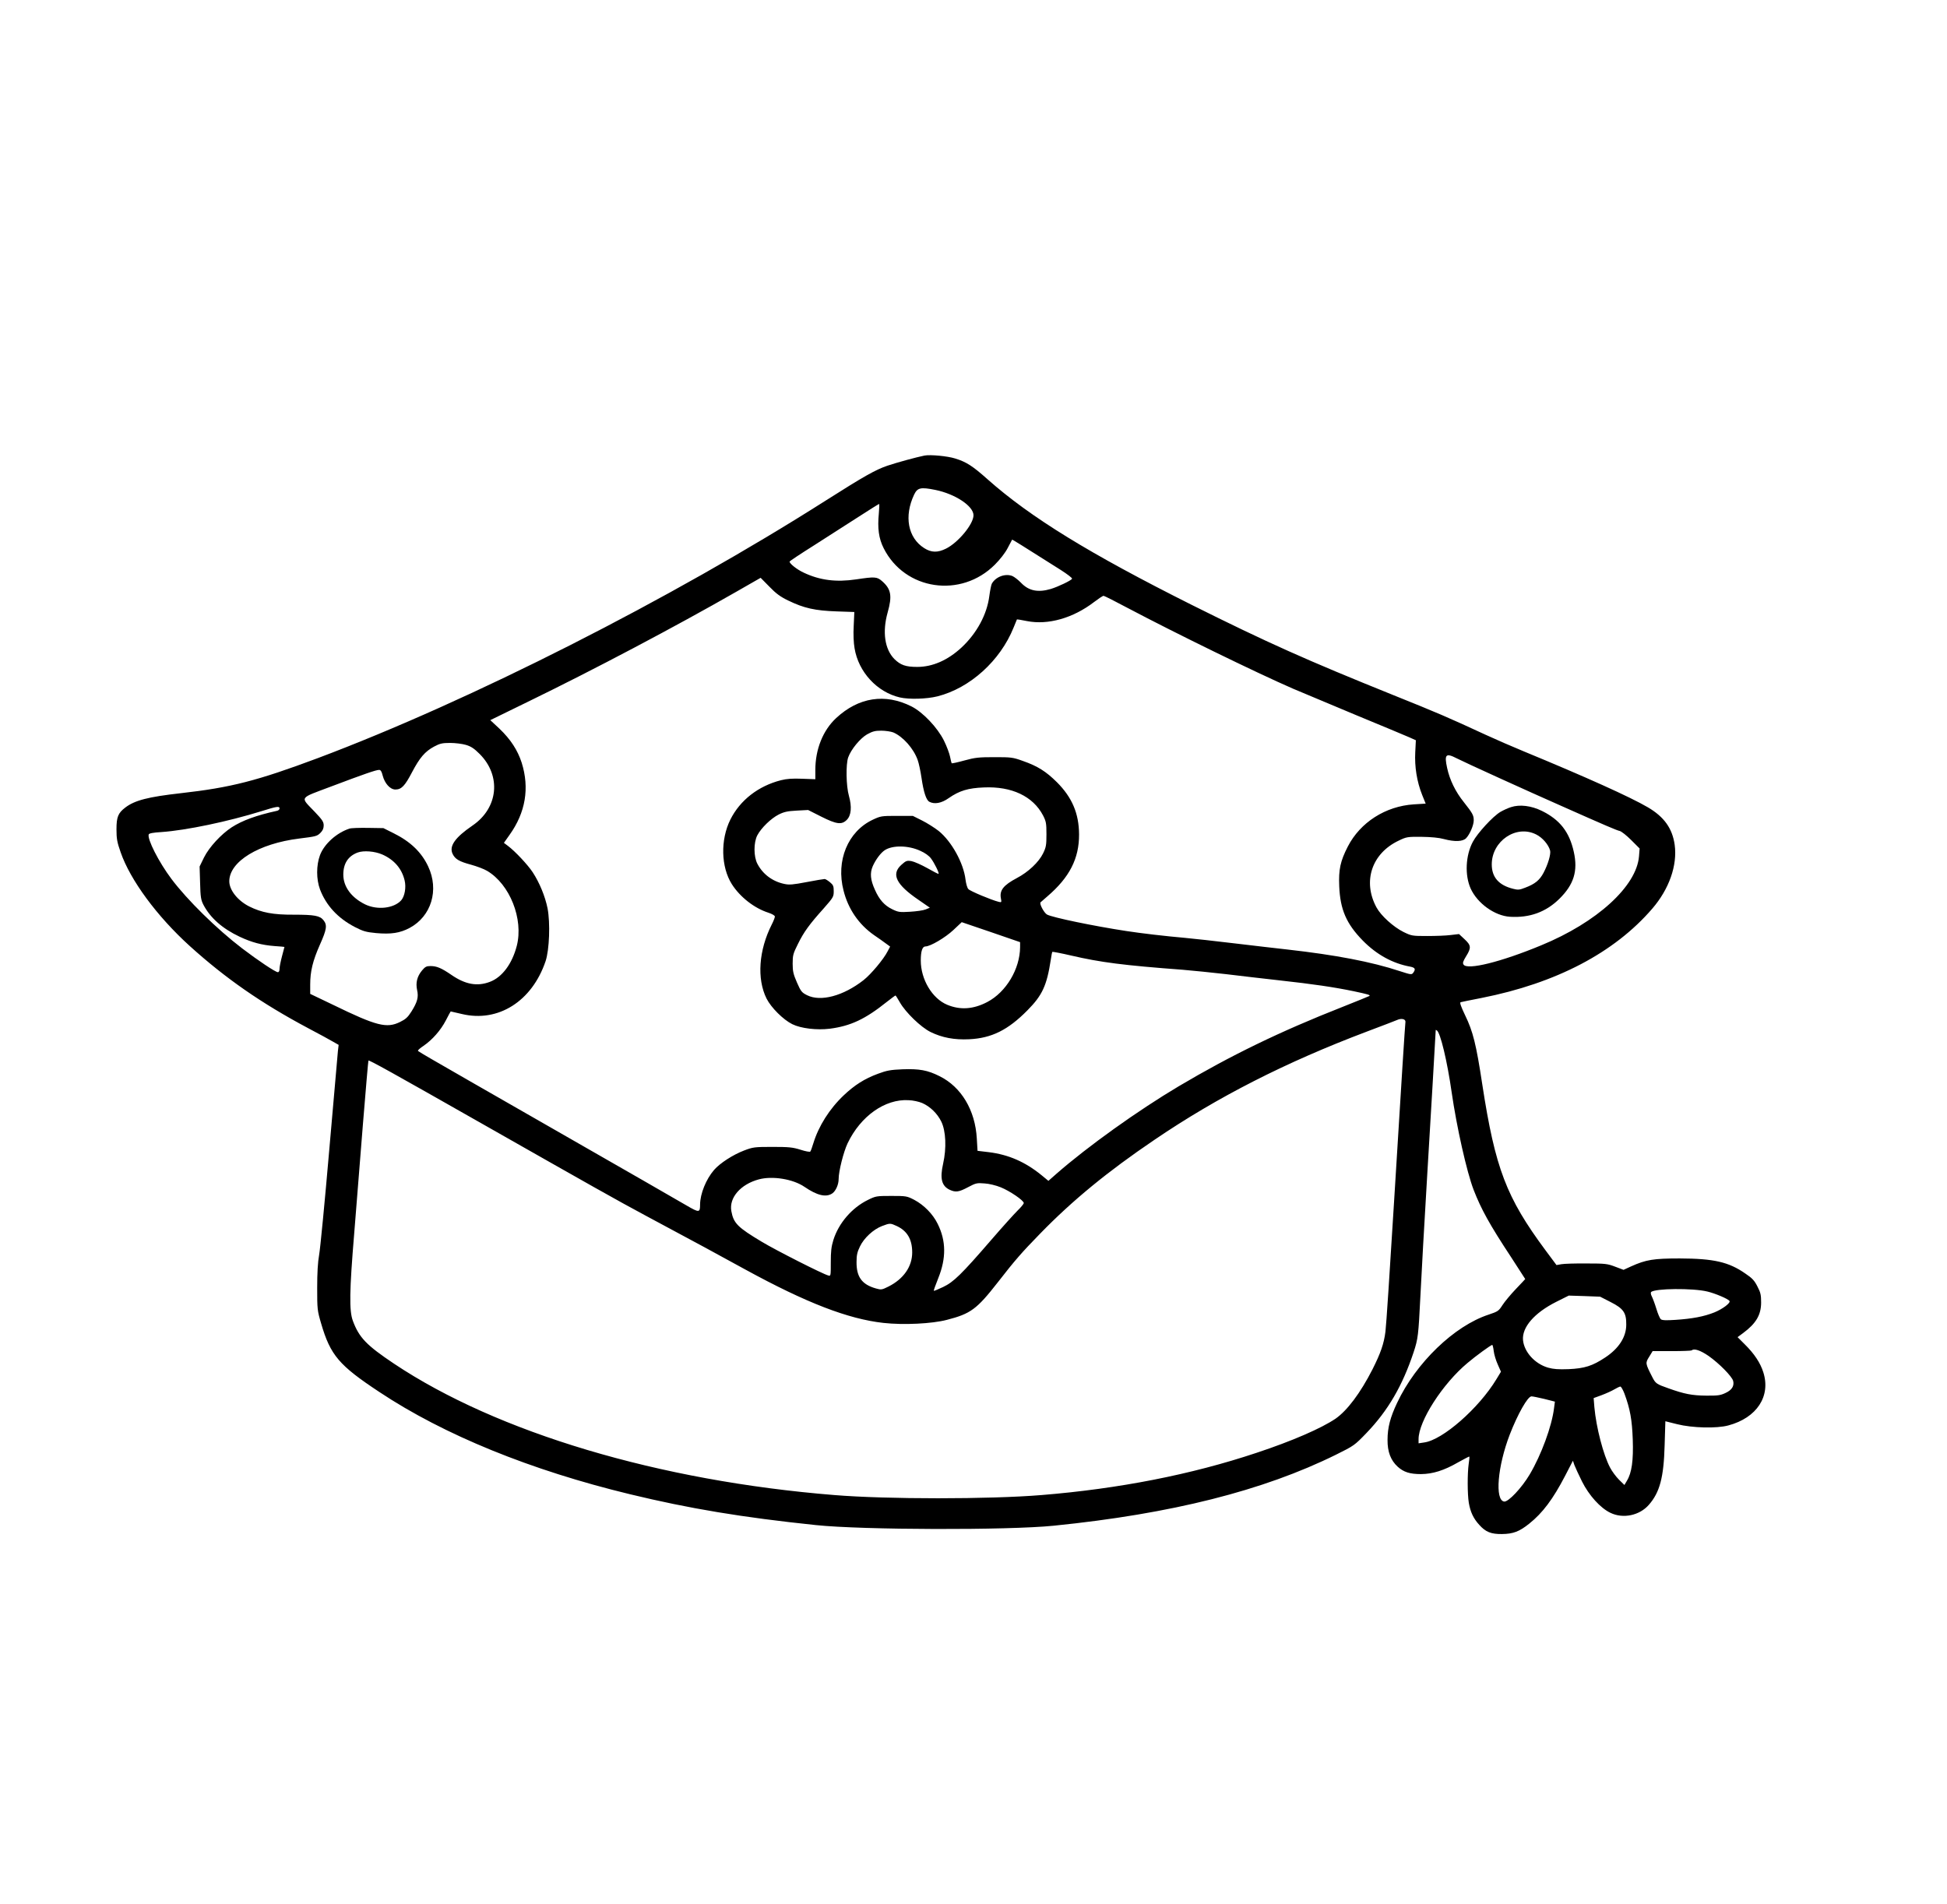 <?xml version="1.0" encoding="UTF-8" standalone="yes"?>
<svg version="1.0" xmlns="http://www.w3.org/2000/svg" width="1270pt" height="1242pt" viewBox="0 0 1588 1553" preserveAspectRatio="xMidYMid meet">
  <g transform="translate(0,1553) scale(0.1,-0.1)" fill="#000000" stroke="none">
    <path d="M7540 11814 c-65 -13 -226 -57 -303 -83 -96 -33 -189 -85 -499 -282
-1272 -809 -2901 -1635 -4146 -2103 -497 -186 -709 -240 -1117 -286 -266 -30
-376 -58 -453 -117 -59 -45 -72 -77 -72 -178 0 -76 5 -105 34 -187 78 -226
296 -522 563 -764 293 -265 584 -467 963 -669 91 -48 185 -99 208 -113 l44
-25 -6 -51 c-3 -28 -35 -393 -71 -811 -36 -418 -73 -800 -82 -850 -11 -61 -16
-147 -16 -270 0 -174 1 -184 32 -290 76 -260 146 -342 476 -560 527 -350 1234
-638 2046 -834 480 -116 910 -188 1514 -251 378 -40 1569 -43 1940 -5 960 97
1709 286 2303 580 145 72 150 75 248 177 175 182 293 385 384 659 36 109 39
138 55 456 8 169 33 610 55 978 31 510 63 1064 70 1193 0 2 4 1 9 -3 29 -17
85 -252 121 -505 41 -284 123 -649 179 -795 62 -159 128 -280 308 -553 62 -95
113 -174 113 -175 0 -1 -35 -38 -77 -82 -42 -44 -91 -103 -109 -131 -30 -47
-37 -52 -112 -77 -281 -92 -593 -393 -747 -720 -56 -118 -78 -202 -78 -302 -1
-97 26 -167 83 -219 49 -44 99 -60 190 -60 96 1 187 29 303 96 49 27 90 49 91
47 2 -2 0 -29 -5 -59 -11 -79 -11 -245 1 -319 13 -74 37 -127 86 -180 51 -57
95 -75 184 -74 92 1 142 20 223 85 109 87 194 200 294 393 l62 120 12 -35 c7
-19 35 -79 62 -134 57 -114 150 -217 232 -256 103 -50 237 -22 313 65 89 101
122 223 129 486 l6 196 96 -24 c123 -31 323 -36 418 -10 232 62 347 238 285
433 -24 77 -74 152 -151 228 l-59 59 46 34 c105 78 146 148 146 249 0 60 -4
81 -30 130 -24 48 -42 68 -99 106 -136 95 -259 122 -535 123 -213 0 -275 -10
-397 -65 l-61 -28 -69 26 c-63 24 -81 26 -233 26 -91 1 -183 -2 -205 -6 l-40
-7 -90 121 c-319 430 -410 668 -515 1351 -50 330 -76 433 -140 565 -33 69 -46
104 -37 107 6 2 84 18 172 35 606 120 1081 368 1391 728 138 160 206 354 183
521 -19 134 -86 228 -219 306 -143 84 -512 250 -1009 455 -95 39 -237 101
-315 137 -311 144 -391 178 -754 324 -698 281 -1029 429 -1642 735 -834 418
-1316 714 -1667 1026 -119 106 -171 140 -262 168 -63 20 -203 33 -251 24z m88
-280 c163 -33 312 -132 312 -207 0 -72 -124 -222 -224 -272 -68 -34 -120 -33
-178 4 -133 84 -166 260 -82 437 27 56 53 62 172 38z m-460 -191 c-12 -121 -1
-205 39 -284 172 -344 631 -412 908 -134 42 42 84 96 104 135 19 36 35 66 36
68 2 2 76 -44 398 -248 53 -34 95 -66 91 -71 -9 -15 -114 -65 -173 -83 -105
-31 -180 -16 -243 50 -23 24 -55 48 -70 55 -58 24 -138 -6 -169 -63 -5 -10
-14 -55 -20 -100 -19 -150 -102 -304 -228 -421 -112 -103 -235 -157 -360 -157
-94 0 -136 15 -186 64 -79 80 -100 221 -55 381 38 134 28 190 -45 254 -42 37
-59 38 -212 15 -163 -24 -295 -8 -428 55 -54 25 -115 73 -115 90 0 4 89 63
197 131 108 69 271 173 362 232 91 59 168 107 171 107 3 1 2 -34 -2 -76z
m-738 -712 c127 -62 219 -82 392 -88 l146 -5 -5 -112 c-4 -68 -1 -139 7 -184
32 -194 184 -358 370 -401 75 -17 218 -13 306 9 265 67 512 290 621 561 14 35
26 65 27 66 1 2 38 -4 82 -13 172 -34 376 24 547 155 37 28 71 51 78 51 6 0
97 -46 202 -102 382 -202 1041 -524 1342 -655 83 -35 317 -133 520 -218 204
-84 395 -164 427 -178 l56 -25 -5 -99 c-6 -116 13 -238 56 -346 l29 -72 -97
-6 c-230 -15 -436 -146 -538 -344 -61 -119 -76 -187 -70 -325 8 -189 58 -305
192 -442 113 -115 244 -187 388 -213 39 -8 45 -20 24 -49 -13 -18 -18 -17
-108 12 -232 77 -528 133 -919 177 -80 9 -273 31 -430 50 -157 19 -339 39
-405 45 -160 14 -357 37 -480 56 -268 41 -600 110 -645 134 -24 13 -65 89 -53
100 4 4 29 26 55 48 181 155 260 309 259 506 -1 171 -57 302 -181 426 -89 88
-157 131 -277 173 -83 30 -96 31 -233 31 -127 0 -157 -3 -244 -27 -54 -15
-101 -25 -104 -23 -2 3 -8 27 -13 53 -5 26 -27 86 -50 132 -53 107 -172 232
-265 279 -215 108 -431 75 -614 -95 -108 -100 -170 -255 -170 -423 l0 -76
-108 4 c-79 3 -124 0 -172 -12 -185 -47 -334 -163 -413 -321 -82 -165 -77
-386 12 -527 67 -105 183 -196 299 -233 30 -10 52 -23 52 -31 0 -8 -11 -37
-25 -64 -107 -211 -123 -444 -43 -605 38 -75 137 -173 210 -209 71 -35 200
-50 306 -37 170 22 289 78 464 218 37 29 69 53 72 53 2 0 18 -25 36 -57 47
-82 171 -202 250 -241 94 -46 194 -65 315 -59 183 9 316 75 475 236 121 122
158 202 190 410 5 35 11 65 13 67 2 2 71 -11 153 -30 241 -56 427 -80 909
-116 83 -7 242 -23 355 -36 113 -14 306 -36 430 -50 282 -31 450 -56 610 -89
122 -26 138 -31 129 -39 -2 -2 -101 -42 -219 -89 -511 -201 -910 -395 -1337
-648 -333 -198 -741 -490 -995 -712 l-67 -59 -57 47 c-133 108 -268 167 -429
187 l-92 11 -6 101 c-13 230 -126 420 -304 508 -98 49 -164 61 -303 56 -97 -4
-128 -10 -198 -36 -111 -41 -191 -92 -280 -176 -117 -111 -205 -251 -248 -391
-10 -33 -21 -64 -25 -68 -3 -5 -40 2 -80 15 -64 20 -95 23 -229 23 -146 0
-159 -2 -230 -29 -92 -35 -197 -103 -246 -159 -66 -77 -113 -194 -114 -282 0
-67 -7 -68 -110 -8 -52 31 -540 311 -1085 623 -1194 684 -1105 633 -1105 642
0 4 20 21 44 37 73 50 141 128 182 207 21 41 39 74 40 74 1 0 42 -10 91 -21
296 -71 572 103 683 431 31 93 39 312 16 431 -20 99 -66 210 -121 294 -40 61
-144 172 -203 216 l-32 24 46 65 c131 183 164 382 99 589 -33 102 -90 190
-181 277 l-75 70 303 148 c541 263 1207 615 1703 899 l199 114 71 -72 c54 -56
89 -82 155 -114z m855 -1075 c80 -34 167 -132 200 -226 9 -25 23 -90 31 -145
17 -116 38 -181 64 -195 42 -22 99 -12 158 30 86 60 158 82 287 87 227 10 400
-72 482 -228 25 -49 28 -64 28 -154 0 -89 -3 -106 -28 -157 -35 -71 -121 -152
-213 -200 -111 -59 -144 -101 -130 -169 6 -29 4 -31 -19 -25 -60 15 -234 88
-247 104 -9 9 -19 44 -23 77 -16 135 -113 311 -219 397 -32 25 -93 64 -135 85
l-76 38 -130 0 c-126 0 -132 -1 -198 -32 -202 -96 -300 -333 -237 -577 38
-151 124 -276 248 -363 37 -25 82 -57 99 -70 l33 -24 -20 -38 c-32 -64 -136
-188 -197 -236 -165 -129 -349 -178 -460 -123 -44 22 -51 31 -83 104 -29 67
-35 90 -35 154 0 68 4 82 43 160 48 98 94 161 210 290 78 89 82 95 82 140 0
42 -4 52 -31 74 -17 14 -36 26 -43 26 -8 0 -74 -11 -147 -25 -110 -21 -142
-24 -182 -15 -96 20 -175 79 -219 163 -32 59 -32 175 -1 234 32 60 111 137
174 169 44 22 72 28 147 32 l93 5 107 -54 c125 -63 167 -68 208 -27 37 36 43
107 18 196 -23 80 -26 257 -6 314 23 65 97 155 154 188 44 24 64 30 116 30 34
0 78 -7 97 -14z m-3485 -102 c41 -12 67 -29 112 -74 178 -178 152 -440 -57
-583 -145 -99 -194 -170 -163 -233 20 -42 55 -62 149 -87 47 -13 106 -35 131
-50 186 -109 299 -393 243 -612 -38 -147 -120 -257 -220 -294 -103 -39 -200
-21 -312 56 -83 57 -121 73 -172 73 -33 0 -44 -6 -69 -36 -40 -48 -53 -100
-40 -160 13 -58 2 -98 -47 -176 -29 -46 -47 -62 -92 -84 -109 -54 -192 -33
-545 139 l-188 90 0 76 c0 108 21 194 79 325 56 125 61 160 30 199 -29 38 -75
46 -244 46 -166 -1 -262 17 -362 67 -95 48 -163 134 -163 206 1 161 240 307
570 348 137 17 146 19 174 47 18 18 26 36 26 60 0 29 -11 46 -73 111 -120 126
-133 106 132 206 270 102 368 136 393 136 13 0 21 -13 29 -46 17 -65 61 -114
104 -114 49 0 77 29 135 140 63 120 106 170 180 210 47 25 66 30 131 30 41 0
99 -7 129 -16z m8080 -109 c66 -34 594 -274 855 -389 362 -161 449 -198 475
-204 14 -3 56 -36 94 -74 l69 -69 -5 -64 c-20 -244 -343 -539 -798 -726 -328
-136 -603 -204 -633 -157 -9 13 -4 27 21 68 43 69 41 89 -13 139 l-45 42 -68
-8 c-37 -5 -123 -8 -192 -8 -122 0 -127 1 -193 33 -82 41 -183 132 -220 200
-115 212 -39 441 181 545 64 31 72 32 187 31 77 -1 142 -7 181 -18 90 -24 155
-21 182 7 30 31 62 106 62 145 0 42 -9 58 -80 148 -70 87 -116 183 -137 280
-24 110 -11 124 77 79z m-9600 -410 c0 -8 -10 -17 -22 -19 -165 -36 -281 -78
-368 -134 -87 -57 -184 -162 -226 -246 l-36 -74 4 -133 c3 -117 7 -140 27
-179 56 -107 154 -194 296 -261 98 -46 180 -68 285 -76 44 -3 80 -6 80 -7 0
-1 -9 -35 -20 -76 -11 -41 -20 -87 -20 -102 0 -18 -5 -28 -14 -28 -19 0 -161
95 -291 194 -207 158 -449 396 -577 567 -103 137 -199 326 -185 363 4 9 37 15
104 19 201 14 541 85 818 171 124 39 145 42 145 21z m5226 -345 c37 -16 72
-41 87 -62 27 -35 69 -120 62 -126 -2 -2 -43 19 -92 47 -48 27 -107 53 -129
57 -38 6 -45 3 -83 -31 -84 -76 -42 -161 142 -286 l91 -63 -34 -14 c-19 -8
-76 -16 -127 -19 -85 -5 -96 -4 -147 21 -62 30 -105 78 -140 158 -37 81 -42
136 -18 192 25 56 65 109 98 131 64 42 193 40 290 -5z m814 -785 c-1 -178
-113 -367 -267 -448 -114 -60 -221 -67 -327 -23 -123 51 -216 207 -216 361 0
77 13 115 38 115 40 0 162 72 228 134 l68 64 238 -81 238 -82 0 -40z m3143
-610 c-4 -36 -32 -474 -93 -1470 -33 -539 -64 -1014 -70 -1056 -12 -99 -40
-178 -106 -309 -98 -192 -205 -335 -301 -402 -115 -78 -353 -182 -643 -278
-532 -178 -1126 -294 -1755 -345 -424 -35 -1264 -35 -1690 0 -1429 115 -2749
509 -3592 1072 -224 150 -284 212 -335 349 -31 83 -28 244 11 714 17 206 49
607 71 890 23 283 43 516 45 519 6 6 193 -98 925 -514 903 -513 1092 -620
1340 -753 426 -228 579 -311 810 -438 496 -271 837 -403 1126 -435 164 -18
395 -7 517 25 194 50 243 86 415 306 140 180 193 241 347 399 263 270 549 505
930 763 516 351 1073 634 1732 883 125 47 237 90 248 95 34 16 70 8 68 -15z
m-3942 -662 c66 -29 124 -86 156 -151 38 -77 44 -217 15 -345 -27 -120 -12
-181 54 -212 48 -22 74 -19 149 21 64 34 73 36 134 31 38 -2 95 -16 134 -32
74 -30 187 -107 187 -128 0 -7 -23 -35 -51 -62 -28 -28 -123 -133 -211 -235
-248 -287 -310 -347 -396 -388 -40 -19 -74 -33 -76 -31 -2 2 15 49 37 104 65
162 64 303 -5 442 -39 80 -112 154 -191 196 -60 31 -66 32 -187 32 -122 0
-127 -1 -192 -33 -130 -64 -238 -189 -281 -327 -17 -55 -21 -94 -21 -183 0
-109 0 -112 -20 -106 -46 12 -428 206 -541 274 -199 119 -232 152 -250 251
-20 109 75 219 224 259 111 30 278 3 371 -60 105 -72 178 -89 229 -54 28 20
51 72 51 116 0 65 40 222 73 292 106 222 305 363 497 352 37 -1 85 -12 111
-23z m-206 -1004 c85 -40 125 -109 125 -215 0 -115 -70 -216 -193 -278 -54
-27 -60 -28 -102 -16 -115 32 -160 94 -159 216 0 56 6 82 28 127 33 69 109
139 179 166 66 25 68 25 122 0z m6611 -534 c63 -15 170 -60 180 -77 10 -16
-55 -65 -123 -93 -85 -34 -181 -52 -317 -61 -76 -5 -109 -4 -120 5 -8 7 -24
44 -36 84 -12 40 -29 85 -37 101 -9 17 -11 32 -6 37 30 30 340 33 459 4z
m-789 -86 c105 -53 128 -88 127 -184 0 -101 -61 -195 -172 -268 -104 -69 -168
-89 -298 -95 -84 -3 -124 0 -167 12 -108 31 -195 127 -205 224 -10 105 92 223
271 313 l102 51 128 -4 128 -5 86 -44z m-954 -399 c3 -28 18 -77 33 -110 l26
-59 -37 -61 c-144 -238 -439 -496 -589 -516 l-46 -7 0 34 c0 147 197 453 400
622 67 57 190 146 201 147 3 0 9 -23 12 -50z m1752 -40 c87 -61 191 -167 201
-204 10 -42 -11 -75 -64 -99 -40 -19 -64 -22 -157 -21 -114 1 -177 13 -308 60
-97 34 -104 39 -131 92 -57 112 -57 114 -25 165 l28 46 157 0 c86 0 159 3 162
6 18 18 70 1 137 -45z m-686 -307 c47 -127 62 -214 68 -374 6 -172 -8 -273
-48 -338 l-20 -34 -44 43 c-24 24 -57 68 -73 99 -55 104 -113 327 -128 492
l-6 75 63 23 c35 13 82 34 104 47 22 13 45 24 51 24 6 0 21 -26 33 -57z m-653
-44 l86 -22 -7 -53 c-18 -148 -104 -381 -198 -540 -65 -110 -175 -227 -209
-222 -77 11 -54 287 46 547 65 167 146 311 177 311 11 0 58 -10 105 -21z"/>
    <path d="M2850 8771 c-104 -34 -205 -124 -240 -216 -31 -83 -31 -197 0 -280
50 -131 145 -234 283 -306 68 -35 91 -42 174 -50 122 -11 195 0 274 42 177 95
242 309 151 502 -54 115 -144 202 -281 270 l-84 42 -126 2 c-69 1 -137 -1
-151 -6z m268 -211 c97 -43 159 -115 182 -211 14 -57 1 -130 -28 -163 -60 -66
-195 -81 -294 -33 -112 55 -178 144 -178 243 0 90 39 151 117 180 49 18 139
11 201 -16z"/>
    <path d="M12323 8946 c-23 -7 -62 -25 -86 -39 -61 -36 -186 -172 -224 -243
-60 -112 -67 -273 -18 -382 55 -121 196 -222 320 -230 161 -10 293 38 403 146
119 117 153 228 118 384 -36 162 -113 261 -261 334 -86 42 -180 54 -252 30z
m205 -222 c53 -26 102 -84 115 -132 7 -30 -17 -112 -54 -182 -32 -60 -70 -91
-150 -121 -45 -18 -59 -19 -97 -9 -118 29 -175 95 -175 199 0 191 199 326 361
245z"/>
  </g>
</svg>